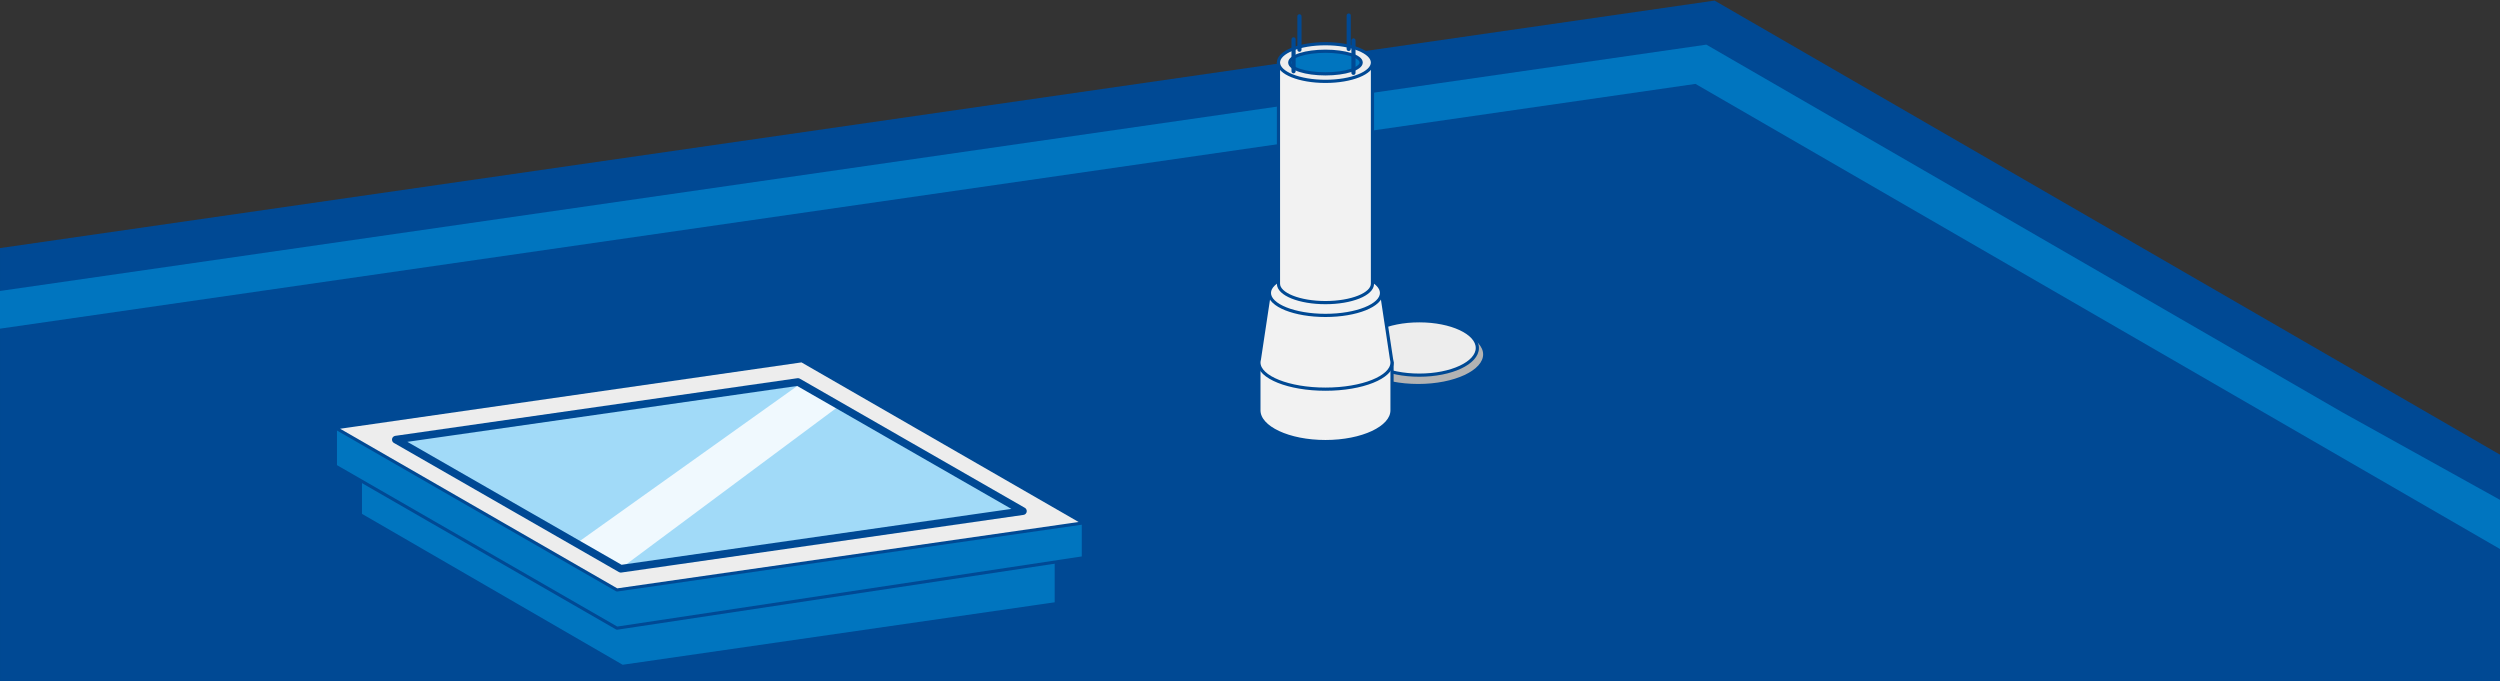 <svg width="1200" height="327" viewBox="0 0 1200 327" fill="none" xmlns="http://www.w3.org/2000/svg">
<rect x="0" y="0" width="1200" height="327" fill="#333333" stroke="none"/>
<g clip-path="url(#clip0_112_2)">
<path d="M1200 218.244L822.989 0.28L0.002 119.084V330.298H1200V218.244Z" fill="#004994"/>
<path d="M1200 239.933V263.525L813.828 40.272L-0.002 157.756V157.787V139.664L819.048 21.427L1124.24 197.871L1200 239.933Z" fill="#0075BF"/>
<path d="M507 289.755V264.07L381.278 216.974L173 223.184V247.08L298.722 319.861L507 289.755Z" fill="#0075BF" stroke="#004994" stroke-width="1.5" stroke-linejoin="round"/>
<path d="M296.133 301.524L520 267.743V250.683L384.867 191.507L161 205.051V223.7L296.133 301.524Z" fill="#0075BF" stroke="#004994" stroke-width="1.5" stroke-linejoin="round"/>
<path d="M296.133 283.188L520 250.996L384.867 173.171L161 205.364L296.133 283.188Z" fill="#EDEDED" stroke="#004994" stroke-width="1.5" stroke-linejoin="round"/>
<path d="M190 211.02L383.013 183.358L491 245.339L297.987 273.001L190 211.02Z" fill="#A1DAF8" stroke="#004994" stroke-width="1.5" stroke-linejoin="round"/>
<path d="M403 194.683L297.723 273.001L278 259.898L385.367 183.358L403 194.683Z" fill="#F0F9FE"/>
<path fill-rule="evenodd" clip-rule="evenodd" d="M190 211.02L383.013 183.358L491 245.339L297.987 273.001L190 211.02Z" stroke="#004994" stroke-width="3.672" stroke-linejoin="round"/>
<path d="M680.74 185.069C698.374 185.069 712.67 178.37 712.67 170.107C712.67 161.843 698.374 155.144 680.74 155.144C663.105 155.144 648.809 161.843 648.809 170.107C648.809 178.37 663.105 185.069 680.74 185.069Z" fill="#B3B3B3" stroke="#004994" stroke-width="1.534" stroke-linecap="round" stroke-linejoin="round"/>
<path d="M681.263 180.074C696.649 180.074 709.121 174.229 709.121 167.019C709.121 159.81 696.649 153.965 681.263 153.965C665.878 153.965 653.405 159.81 653.405 167.019C653.405 174.229 665.878 180.074 681.263 180.074Z" fill="#EDEDED" stroke="#004994" stroke-width="1.534" stroke-linecap="round" stroke-linejoin="round"/>
<path d="M636.222 216.616C656.228 216.616 672.447 208.422 672.447 198.314C672.447 188.206 656.228 180.012 636.222 180.012C616.216 180.012 599.998 188.206 599.998 198.314C599.998 208.422 616.216 216.616 636.222 216.616Z" fill="#004994" stroke="#004994" stroke-width="1.534" stroke-linecap="round" stroke-linejoin="round"/>
<path d="M604.271 174.005V196.987C604.271 205.256 618.577 211.959 636.223 211.959C653.869 211.959 668.174 205.256 668.174 196.987V174.005H604.271Z" fill="#F2F2F2"/>
<path fill-rule="evenodd" clip-rule="evenodd" d="M604.271 174.005V196.987C604.271 205.256 618.577 211.959 636.223 211.959C653.869 211.959 668.174 205.256 668.174 196.987V174.005H604.271Z" stroke="#004994" stroke-width="1.534" stroke-linecap="round" stroke-linejoin="round"/>
<path d="M667.947 172.502L663.138 140.615H609.307L604.498 172.502C604.354 172.995 604.271 173.496 604.271 174.005C604.271 181.073 618.577 186.802 636.223 186.802C653.869 186.802 668.174 181.073 668.174 174.005C668.174 173.496 668.091 172.995 667.947 172.502Z" fill="#F2F2F2"/>
<path fill-rule="evenodd" clip-rule="evenodd" d="M667.947 172.502L663.138 140.615H609.307L604.498 172.502C604.354 172.995 604.271 173.496 604.271 174.005C604.271 181.073 618.577 186.802 636.223 186.802C653.869 186.802 668.174 181.073 668.174 174.005C668.174 173.496 668.091 172.995 667.947 172.502Z" stroke="#004994" stroke-width="1.534" stroke-linecap="round" stroke-linejoin="round"/>
<path d="M636.222 151.395C651.087 151.395 663.137 146.569 663.137 140.615C663.137 134.661 651.087 129.835 636.222 129.835C621.358 129.835 609.307 134.661 609.307 140.615C609.307 146.569 621.358 151.395 636.222 151.395Z" fill="#F2F2F2" stroke="#004994" stroke-width="1.534" stroke-linecap="round" stroke-linejoin="round"/>
<path d="M613.663 30.019V136.217C613.663 141.207 623.764 145.252 636.223 145.252C648.682 145.252 658.782 141.207 658.782 136.217V30.019H613.663Z" fill="#F2F2F2"/>
<path fill-rule="evenodd" clip-rule="evenodd" d="M613.663 30.019V136.217C613.663 141.207 623.764 145.252 636.223 145.252C648.682 145.252 658.782 141.207 658.782 136.217V30.019H613.663Z" stroke="#004994" stroke-width="1.534" stroke-linecap="round" stroke-linejoin="round"/>
<path d="M636.222 39.054C648.682 39.054 658.782 35.009 658.782 30.019C658.782 25.029 648.682 20.983 636.222 20.983C623.763 20.983 613.663 25.029 613.663 30.019C613.663 35.009 623.763 39.054 636.222 39.054Z" fill="#EDEDED" stroke="#004994" stroke-width="1.534" stroke-linecap="round" stroke-linejoin="round"/>
<path d="M636.222 35.447C645.689 35.447 653.363 33.017 653.363 30.019C653.363 27.021 645.689 24.591 636.222 24.591C626.756 24.591 619.081 27.021 619.081 30.019C619.081 33.017 626.756 35.447 636.222 35.447Z" fill="#0075BF" stroke="#004994" stroke-width="1.534" stroke-linecap="round" stroke-linejoin="round"/>
<path d="M620.91 34.197V18.896" stroke="#004994" stroke-width="2" stroke-linecap="round" stroke-linejoin="round"/>
<path d="M647.384 23.49V7.457" stroke="#004994" stroke-width="2" stroke-linecap="round" stroke-linejoin="round"/>
<path d="M649.659 34.961V19.414" stroke="#004994" stroke-width="2" stroke-linecap="round" stroke-linejoin="round"/>
<path d="M623.73 23.863V7.83" stroke="#004994" stroke-width="2" stroke-linecap="round" stroke-linejoin="round"/>
</g>
<defs>
<clipPath id="clip0_112_2">
<rect width="1200" height="327" fill="white"/>
</clipPath>
</defs>
</svg>
